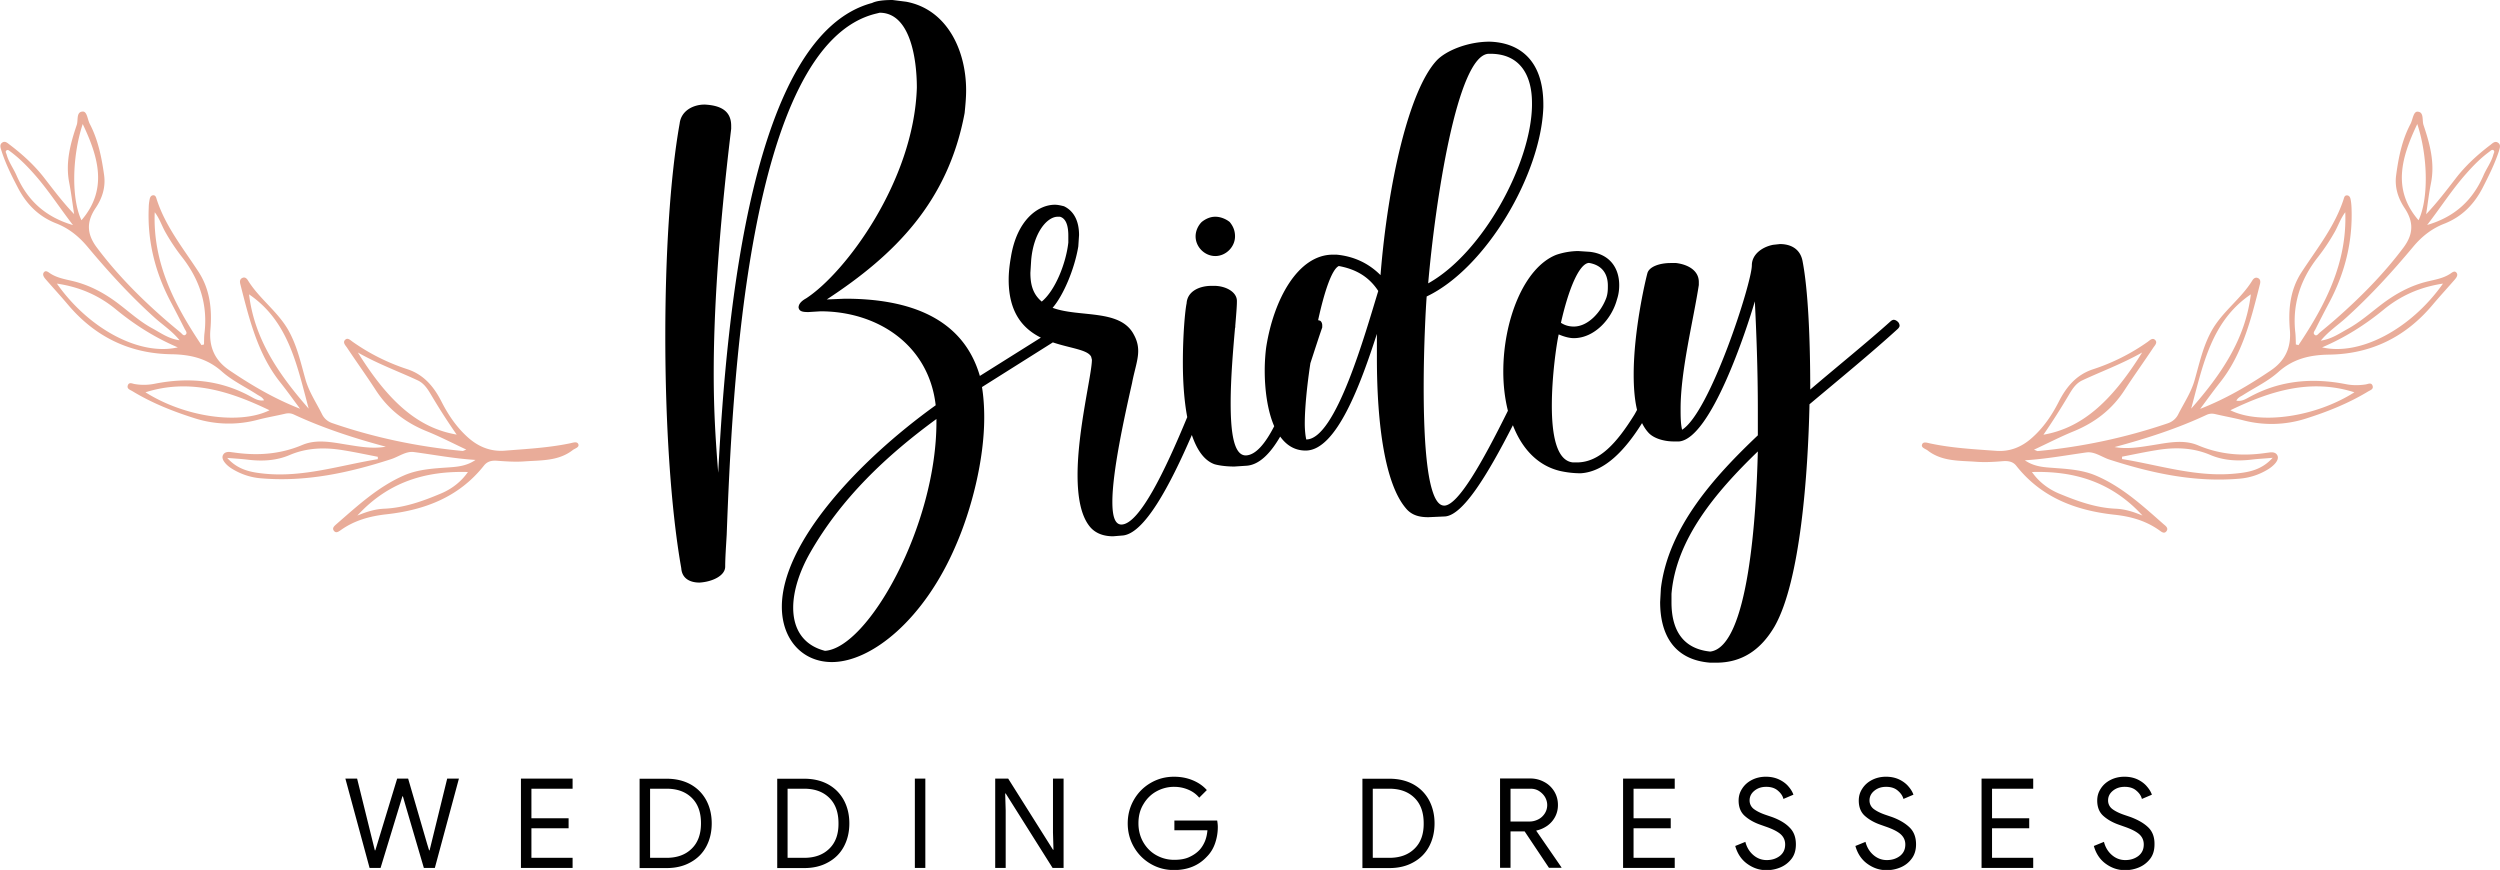 <svg version="1.1" id="Layer_1" xmlns="http://www.w3.org/2000/svg" x="0" y="0" viewBox="0 0 200.36 69.72" xml:space="preserve"><path d="M34.43 68.15h-.04l-.15-.49-1.53-5.26h-.88l-1.6 5.26-.15.49h-.04l-.12-.49-1.3-5.26h-.94l1.94 7.16h.88l1.58-5.18.17-.56h.04l.16.56 1.52 5.18h.88l1.93-7.16h-.94l-1.41 5.75zm7.32 1.41h4.14v-.81h-3.3v-2.37h2.98v-.8h-2.98v-2.37h3.3v-.81h-4.14v7.16zm13.59-6.7c-.55-.3-1.19-.45-1.92-.45h-2.16v7.16h2.16c.73 0 1.37-.15 1.92-.46.55-.3.97-.72 1.26-1.26.29-.54.44-1.16.44-1.86s-.15-1.32-.44-1.86c-.3-.55-.72-.97-1.26-1.27zm.09 5.16c-.5.49-1.17.73-2.02.73H52.1v-5.54h1.32c.85 0 1.52.24 2.02.73s.74 1.17.74 2.04c0 .88-.25 1.56-.75 2.04zm10.94-5.16c-.55-.3-1.19-.45-1.92-.45h-2.16v7.16h2.16c.73 0 1.37-.15 1.92-.46.55-.3.97-.72 1.26-1.26.29-.54.44-1.16.44-1.86s-.15-1.32-.44-1.86c-.3-.55-.72-.97-1.26-1.27zm.09 5.16c-.5.49-1.17.73-2.02.73h-1.32v-5.54h1.32c.85 0 1.52.24 2.02.73s.74 1.17.74 2.04c.01.88-.24 1.56-.74 2.04zm6.86 1.54h.84V62.4h-.84v7.16zm11.07-2.84l.04 1.38h-.04l-3.59-5.7h-1.04v7.16h.84v-4.59l-.04-1.38h.04l3.76 5.97h.88V62.4h-.85v4.32zm9.73-.97v.79h2.65c-.03.32-.09.61-.2.88-.11.26-.25.49-.42.68-.23.25-.51.44-.84.59-.32.15-.72.22-1.21.22-.5 0-.97-.12-1.41-.36-.44-.24-.79-.59-1.05-1.03-.26-.44-.4-.96-.4-1.54 0-.58.13-1.09.4-1.53.26-.44.61-.79 1.05-1.03a2.9 2.9 0 0 1 1.41-.36c.41 0 .79.08 1.14.23.35.15.64.36.87.64l.61-.61c-.3-.34-.68-.6-1.14-.79-.46-.19-.96-.28-1.49-.28-.67 0-1.29.16-1.86.49-.57.33-1.02.78-1.35 1.35-.33.57-.5 1.21-.5 1.9s.17 1.33.5 1.9c.33.57.78 1.02 1.35 1.35.57.33 1.19.49 1.86.49 1.09 0 1.97-.36 2.63-1.07.31-.31.53-.68.67-1.1.14-.42.21-.84.21-1.28 0-.16-.02-.33-.05-.52h-3.43zm19.15-2.89c-.55-.3-1.19-.45-1.92-.45h-2.16v7.16h2.16c.73 0 1.37-.15 1.92-.46.55-.3.97-.72 1.26-1.26.29-.54.44-1.16.44-1.86s-.15-1.32-.44-1.86c-.3-.55-.72-.97-1.26-1.27zm.09 5.16c-.5.49-1.17.73-2.02.73h-1.32v-5.54h1.32c.85 0 1.52.24 2.02.73s.74 1.17.74 2.04c.01.88-.24 1.56-.74 2.04zm9.78-1.46c.32-.07.61-.2.88-.39.26-.19.47-.43.62-.72.15-.29.22-.6.22-.93 0-.41-.1-.77-.3-1.1-.2-.32-.47-.58-.82-.76-.34-.18-.71-.27-1.1-.27h-2.42v7.16h.84v-2.92h1.13l1.95 2.92h1v-.04l-2.02-2.93.02-.02zm-2.08-.71v-2.64h1.59c.27 0 .5.06.7.19.2.13.36.29.48.49.11.2.17.41.17.63 0 .25-.07.48-.2.68-.13.2-.3.36-.52.47-.22.11-.45.17-.69.17h-1.53zm9.02 3.71h4.14v-.81h-3.3v-2.37h2.98v-.8h-2.98v-2.37h3.3v-.81h-4.14v7.16zm11.94-4.08l-.47-.16c-.45-.15-.78-.32-1-.49a.847.847 0 0 1-.33-.68c0-.31.13-.57.39-.78.26-.21.57-.31.94-.31.39 0 .7.1.93.3.24.2.39.42.45.67l.8-.34c-.07-.21-.2-.43-.39-.65-.18-.22-.43-.41-.74-.56-.31-.15-.67-.23-1.08-.23-.41 0-.79.09-1.12.26-.33.17-.59.4-.78.7-.19.29-.28.6-.28.95 0 .52.16.93.48 1.22.32.29.73.53 1.24.71l.45.16c.55.19.95.39 1.2.61.24.22.36.49.36.82 0 .39-.14.69-.43.92-.29.22-.64.33-1.05.33-.41 0-.77-.14-1.08-.41-.31-.27-.52-.62-.63-1.05l-.81.33c.17.61.49 1.09.96 1.43.47.34.98.51 1.54.51.38 0 .75-.07 1.11-.22s.66-.38.9-.69c.24-.31.35-.7.35-1.16 0-.57-.17-1.02-.51-1.35-.32-.34-.8-.62-1.4-.84zm9.61 0l-.47-.16c-.45-.15-.78-.32-1-.49a.847.847 0 0 1-.33-.68c0-.31.13-.57.39-.78.26-.21.57-.31.94-.31.39 0 .7.1.93.3.24.2.39.42.46.67l.8-.34c-.07-.21-.2-.43-.39-.65-.18-.22-.43-.41-.73-.56-.31-.15-.67-.23-1.08-.23-.41 0-.79.09-1.12.26-.33.17-.59.4-.78.7-.19.29-.28.6-.28.95 0 .52.16.93.48 1.22.32.29.73.53 1.24.71l.45.16c.55.19.95.39 1.19.61.24.22.37.49.37.82 0 .39-.14.69-.43.92-.29.22-.64.33-1.05.33-.41 0-.77-.14-1.08-.41-.31-.27-.52-.62-.63-1.05l-.81.33c.17.61.49 1.09.96 1.43.47.34.98.51 1.54.51.38 0 .75-.07 1.11-.22s.66-.38.89-.69c.24-.31.36-.7.36-1.16 0-.57-.17-1.02-.51-1.35s-.82-.62-1.42-.84zm7.18 4.08h4.14v-.81h-3.3v-2.37h2.98v-.8h-2.98v-2.37h3.3v-.81h-4.14v7.16zm13.36-3.25c-.34-.33-.81-.6-1.42-.83l-.47-.16c-.45-.15-.78-.32-1-.49a.847.847 0 0 1-.33-.68c0-.31.13-.57.39-.78.26-.21.57-.31.94-.31.39 0 .7.1.93.3.24.2.39.42.45.67l.8-.34c-.07-.21-.2-.43-.39-.65-.18-.22-.43-.41-.73-.56-.31-.15-.67-.23-1.08-.23-.41 0-.79.09-1.12.26-.33.17-.59.4-.78.7-.19.29-.28.6-.28.95 0 .52.16.93.48 1.22.32.29.73.53 1.24.71l.45.16c.55.19.95.39 1.2.61.24.22.36.49.36.82 0 .39-.14.69-.43.92-.29.22-.64.33-1.05.33-.41 0-.77-.14-1.08-.41-.31-.27-.52-.62-.63-1.05l-.81.33c.17.61.49 1.09.96 1.43.47.34.98.51 1.54.51.38 0 .75-.07 1.11-.22.36-.15.66-.38.9-.69.24-.31.35-.7.35-1.16.01-.58-.16-1.03-.5-1.36zM97.4 20.52c.85 0 1.58-.73 1.58-1.58 0-.49-.18-.85-.43-1.15-.3-.24-.73-.42-1.15-.42-.42 0-.79.18-1.09.42-.3.3-.49.73-.49 1.15 0 .86.73 1.58 1.58 1.58zm54.84 5.59c0-.12-.06-.24-.12-.3-.12-.12-.24-.18-.36-.18-.06 0-.18.06-.24.12-1.82 1.64-4.37 3.7-6.44 5.47 0-4.19-.18-8.02-.61-10.26-.18-1.03-.97-1.4-1.82-1.4l-.55.06c-.91.18-1.7.79-1.7 1.64 0 1.4-3.34 11.78-5.59 13.18-.12-.49-.12-1.09-.12-1.7 0-3.04 1.03-7.1 1.46-9.9v-.24c0-.91-.85-1.4-1.82-1.52h-.43c-.91 0-1.76.3-1.88.85-.18.67-1.09 4.61-1.09 8.08 0 1.03.07 2 .27 2.84-.07.13-.14.26-.21.38-1.4 2.25-2.79 3.83-4.62 3.83h-.3c-1.34-.12-1.7-2.25-1.7-4.55 0-2.31.36-4.86.55-5.71.42.18.85.3 1.21.3 1.64 0 3.04-1.52 3.46-3.1.12-.36.18-.73.18-1.15 0-1.34-.73-2.49-2.37-2.67l-.91-.06a5.7 5.7 0 0 0-1.76.3c-2.61 1.03-4.25 5.28-4.25 9.35 0 1.08.12 2.15.37 3.15-2.1 4.24-3.96 7.48-5.05 7.6h-.06c-1.34 0-1.64-4.92-1.64-9.47 0-3.4.18-6.56.24-7.29 4.74-2.25 9.17-9.78 9.35-15.18v-.2c0-3.77-2.13-4.98-4.31-5.04-1.76 0-3.52.73-4.25 1.52-2.19 2.37-3.89 9.72-4.49 17.19-1.03-1.03-2.25-1.52-3.52-1.64h-.3c-2.79 0-4.74 3.58-5.34 7.41-.06.43-.12 1.15-.12 1.88 0 1.42.19 3.15.76 4.46-.7 1.36-1.47 2.32-2.28 2.34-.97 0-1.21-1.88-1.21-4.19 0-2 .2-4.32.35-6.03.01-.01.01-.03.02-.04v-.13c.07-.86.13-1.55.13-1.93v-.06c0-.73-.91-1.21-1.82-1.21h-.21c-.97 0-1.94.43-2 1.4-.12.55-.3 2.49-.3 4.74 0 1.44.09 3 .35 4.38-1.76 4.26-3.83 8.58-5.27 8.61-.55 0-.73-.73-.73-1.82 0-2.37.91-6.56 1.58-9.53.18-.97.49-1.82.49-2.55 0-.49-.12-.91-.36-1.34-1.09-2.06-4.37-1.34-6.5-2.13.85-.97 1.76-3.1 2.06-4.92l.06-.91c0-1.15-.43-1.94-1.21-2.31-.24-.06-.49-.12-.73-.12-1.34 0-3.04 1.21-3.52 4.19-.12.67-.18 1.28-.18 1.82 0 2.69 1.2 3.95 2.58 4.64l-4.89 3.07c-1.34-4.61-5.59-6.19-10.81-6.19l-1.46.06c5.47-3.58 9.72-7.83 11.05-14.94.06-.61.12-1.21.12-1.82 0-3.28-1.58-6.5-4.8-7.1L71.53 0c-.67 0-1.28.06-1.64.24-9.6 2.55-11.66 24.66-12.33 37.65-.18-2.25-.36-4.74-.36-7.96 0-4.74.36-10.99 1.4-19.61v-.24c0-1.28-.97-1.64-2.13-1.7-.91 0-1.88.49-2 1.52-.79 4.43-1.15 10.75-1.15 17.06 0 6.86.43 13.79 1.28 18.58.06.85.73 1.15 1.46 1.15 1.03-.06 2.06-.55 2.06-1.28 0-.67.06-1.52.12-2.55.42-11.11 1.58-39.35 12.02-41.78l.24-.06c2.43 0 2.98 3.64 2.98 6.01-.24 7.47-5.71 14.82-8.87 16.88-.25.14-.61.38-.61.74.06.3.3.36.79.36l.97-.06c4.55 0 8.68 2.67 9.23 7.53-6.25 4.49-12.33 11.05-12.33 16.15 0 2.61 1.64 4.43 4.01 4.43 3.16 0 7.41-3.4 9.96-9.41 1.21-2.79 2.25-6.74 2.25-10.2 0-.85-.06-1.7-.18-2.43l5.68-3.58c1.42.48 2.79.58 3.07 1.15l.06.24c0 1.15-1.15 5.65-1.15 9.23 0 1.7.24 3.22.97 4.13.49.61 1.21.79 1.88.79l.73-.06c1.75-.1 3.81-3.97 5.58-8.06.39 1.16.97 2.05 1.83 2.35.43.12 1.03.18 1.58.18l.91-.06c1.06-.04 1.97-.98 2.76-2.34.49.68 1.15 1.12 2.04 1.12 2.49 0 4.43-5.4 5.71-9.35v1.94c0 5.4.67 10.08 2.31 12.02.49.61 1.15.73 1.82.73l1.34-.06c1.42-.12 3.33-3.2 5.43-7.31.71 1.84 1.96 3.24 3.8 3.67.55.12 1.09.18 1.64.18 1.92-.12 3.55-1.85 4.91-4.02.14.28.3.53.49.74.42.49 1.28.73 2.06.73h.42c2.55-.24 5.4-8.93 6.07-11.23.12 2.43.24 5.47.24 8.68v2.06c-3.46 3.28-7.17 7.35-7.77 12.27l-.06 1.09c0 2.43.97 4.62 4.01 4.86h.49c2.06 0 3.58-1.03 4.68-2.92 2.06-3.64 2.67-12.21 2.79-17.79 2.31-1.94 4.98-4.13 7.04-6.01.12-.1.18-.22.18-.28zm-24.9-5.04c1.09.18 1.52.91 1.52 1.82 0 .3 0 .61-.12.97-.42 1.15-1.46 2.31-2.61 2.31-.3 0-.67-.06-1.03-.3.6-2.67 1.45-4.74 2.24-4.8zm-8.02-16.76h.12c2.37 0 3.34 1.7 3.34 3.95v.18c-.06 4.68-3.95 11.84-8.32 14.27.55-6.38 2.31-18.34 4.86-18.4zM75.05 33.82c0 8.32-5.47 18.1-8.93 18.34-1.7-.43-2.55-1.7-2.55-3.46 0-1.4.55-2.98 1.34-4.37 2.49-4.37 6.07-7.77 10.14-10.75v.24zm8.44-9.65c-.73-.61-.91-1.4-.91-2.31l.06-.97c.18-2.25 1.28-3.52 2.13-3.52h.18c.43.12.67.61.67 1.52v.55c-.18 1.63-1.03 3.82-2.13 4.73zm21.2 11.05c-.06-.24-.12-.73-.12-1.27 0-1.2.17-2.99.45-4.84.34-1.04.66-2.04.95-2.87v-.18c0-.12-.06-.3-.18-.36l-.15-.04c.49-2.26 1.1-4.09 1.66-4.34 1.28.24 2.37.79 3.16 2-1.03 3.34-3.4 11.9-5.77 11.9zm32.37 17c-2.31-.24-3.1-1.88-3.1-3.95v-.67c.36-4.37 3.52-8.14 6.92-11.42-.12 4.99-.73 15.68-3.82 16.04z"/><path d="M200.19 11.43c-.22-.15-.42.04-.58.17-1.04.79-2 1.66-2.8 2.7-.75.97-1.49 1.94-2.37 2.87.13-.83.22-1.67.39-2.5.32-1.62-.09-3.14-.6-4.65-.13-.38.06-1.05-.48-1.07-.34-.01-.38.64-.56.98-.68 1.28-.96 2.67-1.15 4.09-.14.98.15 1.86.67 2.65.74 1.11.73 2.09-.1 3.19-1.59 2.12-3.44 3.98-5.42 5.72-.42.37-.85.72-1.28 1.08-.11.09-.23.29-.38.19-.21-.15-.02-.33.05-.48.37-.75.76-1.49 1.15-2.23 1.23-2.35 1.84-4.85 1.73-7.51-.01-.22-.03-.43-.07-.64-.03-.15-.09-.31-.27-.33-.21-.02-.25.16-.29.3-.71 2.19-2.14 3.96-3.37 5.85-.93 1.42-1.08 3.02-.94 4.64.12 1.42-.39 2.47-1.53 3.24-1.77 1.2-3.61 2.28-5.66 3.08.53-.71 1.05-1.43 1.6-2.13 1.32-1.66 2.03-3.6 2.6-5.61.21-.75.4-1.5.59-2.25.05-.19.05-.39-.15-.49-.21-.1-.37.04-.46.19-.91 1.48-2.4 2.49-3.26 4.03-.69 1.24-.98 2.61-1.36 3.94-.28 1-.86 1.85-1.32 2.76-.16.32-.44.58-.82.71a45.438 45.438 0 0 1-10.43 2.23c-.05.01-.11-.04-.31-.11 1.12-.52 2.12-1.04 3.15-1.46 1.72-.7 3.11-1.76 4.12-3.33.74-1.14 1.54-2.25 2.29-3.38.12-.18.39-.43.12-.65-.2-.16-.4.06-.57.18a16.43 16.43 0 0 1-4.39 2.2c-1.33.44-2.13 1.41-2.74 2.61-.55 1.08-1.23 2.08-2.15 2.89-.82.73-1.77 1.12-2.89 1.03-1.76-.13-3.52-.22-5.25-.59-.24-.05-.57-.18-.66.09-.09.26.29.34.46.48 1.15.89 2.55.8 3.89.9.71.05 1.42.01 2.13-.05.44-.03.81.03 1.08.38 2 2.53 4.75 3.57 7.84 3.91 1.32.14 2.54.48 3.63 1.26.19.14.39.29.56.06.18-.23-.06-.42-.21-.54-1.67-1.47-3.31-2.99-5.39-3.89-1.18-.52-2.47-.56-3.73-.66-.71-.05-1.39-.15-2.02-.59 1.66-.1 3.29-.4 4.93-.63.65-.09 1.23.37 1.84.57 3.41 1.1 6.86 1.85 10.47 1.53.78-.07 1.52-.31 2.19-.71.24-.14.47-.32.64-.52.15-.18.3-.44.14-.68-.12-.19-.36-.22-.59-.19-.12.02-.25.03-.37.05-1.84.26-3.62.12-5.37-.62-1.18-.5-2.45-.2-3.67-.01-1 .16-2 .33-3.02.15 2.53-.68 5-1.47 7.37-2.58.24-.11.46-.12.71-.06.72.17 1.46.3 2.17.48a9 9 0 0 0 5.04-.11c1.75-.55 3.45-1.23 5.02-2.18.18-.11.46-.18.37-.46-.1-.3-.36-.14-.56-.11-.53.08-1.06.08-1.57-.02-2.7-.53-5.29-.31-7.74 1.03-.31.17-.63.37-1.05.29.13-.26.37-.34.57-.47.94-.6 1.98-1.09 2.8-1.83 1.2-1.07 2.55-1.37 4.08-1.39 3.35-.05 6.11-1.41 8.27-3.98.58-.69 1.19-1.35 1.78-2.03.14-.16.3-.38.13-.57-.15-.17-.34 0-.49.1-.53.35-1.15.46-1.75.6-1.42.33-2.65 1.01-3.8 1.89-.86.66-1.68 1.38-2.63 1.91-.68.37-1.31.83-2.19.96.6-.74 1.37-1.24 2.03-1.84 1.94-1.75 3.69-3.67 5.36-5.67.7-.84 1.5-1.47 2.5-1.86 1.43-.56 2.41-1.57 3.1-2.92.48-.94.95-1.88 1.28-2.89.07-.26.19-.52-.08-.69zm-34.42 20.28c.28-.47.56-.96 1.1-1.22 1.56-.73 3.18-1.32 4.81-2.24-2.55 4.1-4.94 6.07-7.91 6.59.71-1.03 1.37-2.07 2-3.13zm5.94 9.61c-.81-.34-1.47-.52-2.15-.55-1.6-.07-3.08-.61-4.53-1.21-.91-.38-1.67-.99-2.18-1.73 3.36-.1 6.37.77 8.86 3.49zm-1.64-4.72c.93-.18 1.86-.38 2.8-.53 1.45-.24 2.89-.2 4.27.39 1.08.46 2.21.51 3.36.37.5-.06 1-.08 1.64-.14-.88.98-1.92 1.16-2.96 1.26-3.13.32-6.09-.67-9.11-1.16v-.19zm10.32-13.01c-.43 3.6-2.39 6.44-4.78 9.16.94-3.49 1.61-7.01 4.78-9.16zm8.3 7.85c-3.13 1.99-7.55 2.62-9.94 1.44 3.15-1.52 6.38-2.57 9.94-1.44zM184 27.61c-.01-.31-.01-.62-.04-.92-.26-2.27.39-4.27 1.79-6.06.51-.65.97-1.34 1.38-2.07.28-.51.47-1.08.83-1.55.15 4.07-1.6 7.43-3.75 10.65-.07-.02-.14-.04-.21-.05zm7.03-2.79c1.36-1.12 2.93-1.82 4.76-2.09-2.57 3.65-6.65 5.81-9.69 5.11 1.83-.78 3.44-1.8 4.93-3.02zm2.8-7.17c-2.12-2.45-1.38-5.02-.1-7.71.89 2.7.89 6.09.1 7.71zm6-5.27c-.16.61-.55 1.11-.79 1.67-.86 1.98-2.28 3.33-4.52 3.98 1.1-1.42 2-2.84 3.12-4.1.57-.65 1.18-1.27 1.88-1.78.09-.07.19-.19.32-.11.12.1.02.23-.01.34zM45.68 35.53c-1.73.36-3.49.45-5.25.59-1.11.08-2.07-.31-2.89-1.03-.92-.81-1.6-1.81-2.15-2.89-.61-1.2-1.41-2.17-2.74-2.61a16.43 16.43 0 0 1-4.39-2.2c-.17-.12-.38-.34-.57-.18-.27.22 0 .47.12.65.75 1.13 1.55 2.24 2.29 3.38 1.01 1.57 2.4 2.64 4.12 3.33 1.04.42 2.04.94 3.15 1.46-.2.08-.26.12-.31.11-3.56-.34-7.04-1.06-10.43-2.23-.39-.13-.66-.39-.82-.71-.45-.91-1.03-1.76-1.32-2.76-.38-1.34-.67-2.7-1.36-3.94-.86-1.54-2.35-2.55-3.26-4.03-.1-.16-.25-.3-.46-.19-.2.1-.2.3-.15.49.19.75.38 1.5.59 2.25.57 2.01 1.28 3.95 2.6 5.61.55.69 1.07 1.42 1.6 2.13-2.05-.8-3.89-1.88-5.66-3.08-1.14-.77-1.65-1.82-1.53-3.24.14-1.62-.02-3.22-.94-4.64-1.23-1.89-2.67-3.66-3.37-5.85-.04-.14-.09-.32-.29-.3-.18.02-.24.18-.27.33-.04.21-.07.43-.07.64-.12 2.66.5 5.16 1.73 7.51.39.74.77 1.48 1.15 2.23.07.14.26.33.05.48-.15.1-.26-.09-.38-.19-.43-.36-.86-.71-1.28-1.08-1.99-1.74-3.83-3.6-5.42-5.72-.83-1.1-.85-2.08-.1-3.19.53-.79.81-1.67.67-2.65-.2-1.42-.48-2.81-1.15-4.09-.18-.35-.21-1-.56-.98-.54.02-.35.69-.48 1.07-.51 1.5-.92 3.02-.6 4.65.16.83.26 1.67.39 2.5-.88-.92-1.62-1.9-2.37-2.87-.8-1.04-1.76-1.91-2.8-2.7-.16-.12-.36-.32-.58-.17-.26.17-.14.44-.07.67.32 1.01.79 1.95 1.28 2.89.69 1.35 1.67 2.36 3.1 2.92 1 .39 1.8 1.03 2.5 1.86 1.67 2 3.42 3.92 5.36 5.67.66.6 1.43 1.09 2.03 1.84-.88-.12-1.51-.59-2.19-.96-.96-.52-1.77-1.25-2.63-1.91-1.14-.88-2.38-1.56-3.8-1.89-.6-.14-1.22-.25-1.75-.6-.15-.1-.34-.27-.49-.1-.17.19 0 .42.13.57.59.68 1.2 1.34 1.78 2.03 2.17 2.57 4.92 3.92 8.27 3.98 1.53.02 2.88.32 4.08 1.39.82.73 1.86 1.22 2.8 1.83.2.13.44.21.57.47-.41.08-.74-.12-1.05-.29-2.45-1.35-5.04-1.57-7.74-1.03-.51.1-1.05.11-1.57.02-.2-.03-.46-.19-.56.11-.09.28.19.35.37.46 1.58.96 3.28 1.63 5.02 2.18a9 9 0 0 0 5.04.11c.72-.19 1.45-.31 2.17-.48.26-.06.47-.05.71.06 2.36 1.1 4.84 1.9 7.37 2.58-1.02.18-2.02.01-3.02-.15-1.22-.19-2.49-.49-3.67.01-1.75.74-3.53.87-5.37.62-.12-.02-.25-.03-.37-.05-.23-.03-.47 0-.59.19-.16.24-.01.5.14.68.17.21.4.38.64.52.68.4 1.41.64 2.19.71 3.61.32 7.07-.43 10.47-1.53.62-.2 1.2-.66 1.84-.57 1.64.22 3.27.53 4.93.63-.63.44-1.31.54-2.02.59-1.26.09-2.55.14-3.73.66-2.07.91-3.71 2.43-5.39 3.89-.14.13-.39.31-.21.54.17.22.37.07.56-.06 1.08-.77 2.31-1.11 3.63-1.26 3.09-.34 5.84-1.38 7.84-3.91.28-.35.64-.42 1.08-.38.71.05 1.43.1 2.13.05 1.34-.1 2.74-.01 3.89-.9.17-.14.56-.22.46-.48-.1-.25-.42-.12-.67-.07zm-17-7.28c1.63.93 3.25 1.51 4.81 2.24.54.26.82.75 1.1 1.22.63 1.06 1.29 2.09 2.01 3.12-2.98-.51-5.37-2.48-7.92-6.58zM1.32 14.05c-.25-.57-.63-1.07-.79-1.67-.03-.11-.14-.24 0-.33.12-.08.22.04.32.11.7.52 1.31 1.14 1.88 1.78 1.12 1.26 2.02 2.67 3.12 4.1-2.25-.66-3.67-2.01-4.53-3.99zm5.21 3.6c-.79-1.62-.79-5.01.1-7.71 1.28 2.69 2.01 5.26-.1 7.71zm-1.97 5.08c1.84.27 3.4.96 4.76 2.09 1.49 1.22 3.1 2.24 4.93 3.02-3.04.7-7.12-1.46-9.69-5.11zm11.83 3.96c-.04.3-.03.61-.04.92-.07.01-.14.03-.2.05-2.15-3.21-3.91-6.57-3.75-10.65.37.47.55 1.04.83 1.55.41.73.87 1.42 1.38 2.07 1.39 1.79 2.05 3.78 1.78 6.06zm-4.73 4.75c3.56-1.13 6.8-.07 9.94 1.44-2.39 1.18-6.8.55-9.94-1.44zm8.3-7.85c3.17 2.16 3.84 5.67 4.78 9.16-2.39-2.73-4.35-5.56-4.78-9.16zM30.28 36.8c-3.02.49-5.98 1.48-9.11 1.16-1.04-.11-2.08-.28-2.96-1.26.64.05 1.14.08 1.64.14 1.15.14 2.28.09 3.36-.37 1.38-.59 2.82-.63 4.27-.39.94.15 1.87.35 2.8.53v.19zm5.04 2.76c-1.45.61-2.93 1.14-4.53 1.21-.68.03-1.33.21-2.15.55 2.49-2.72 5.51-3.59 8.86-3.49-.51.74-1.26 1.35-2.18 1.73z" fill="#e9ac99"/></svg>
